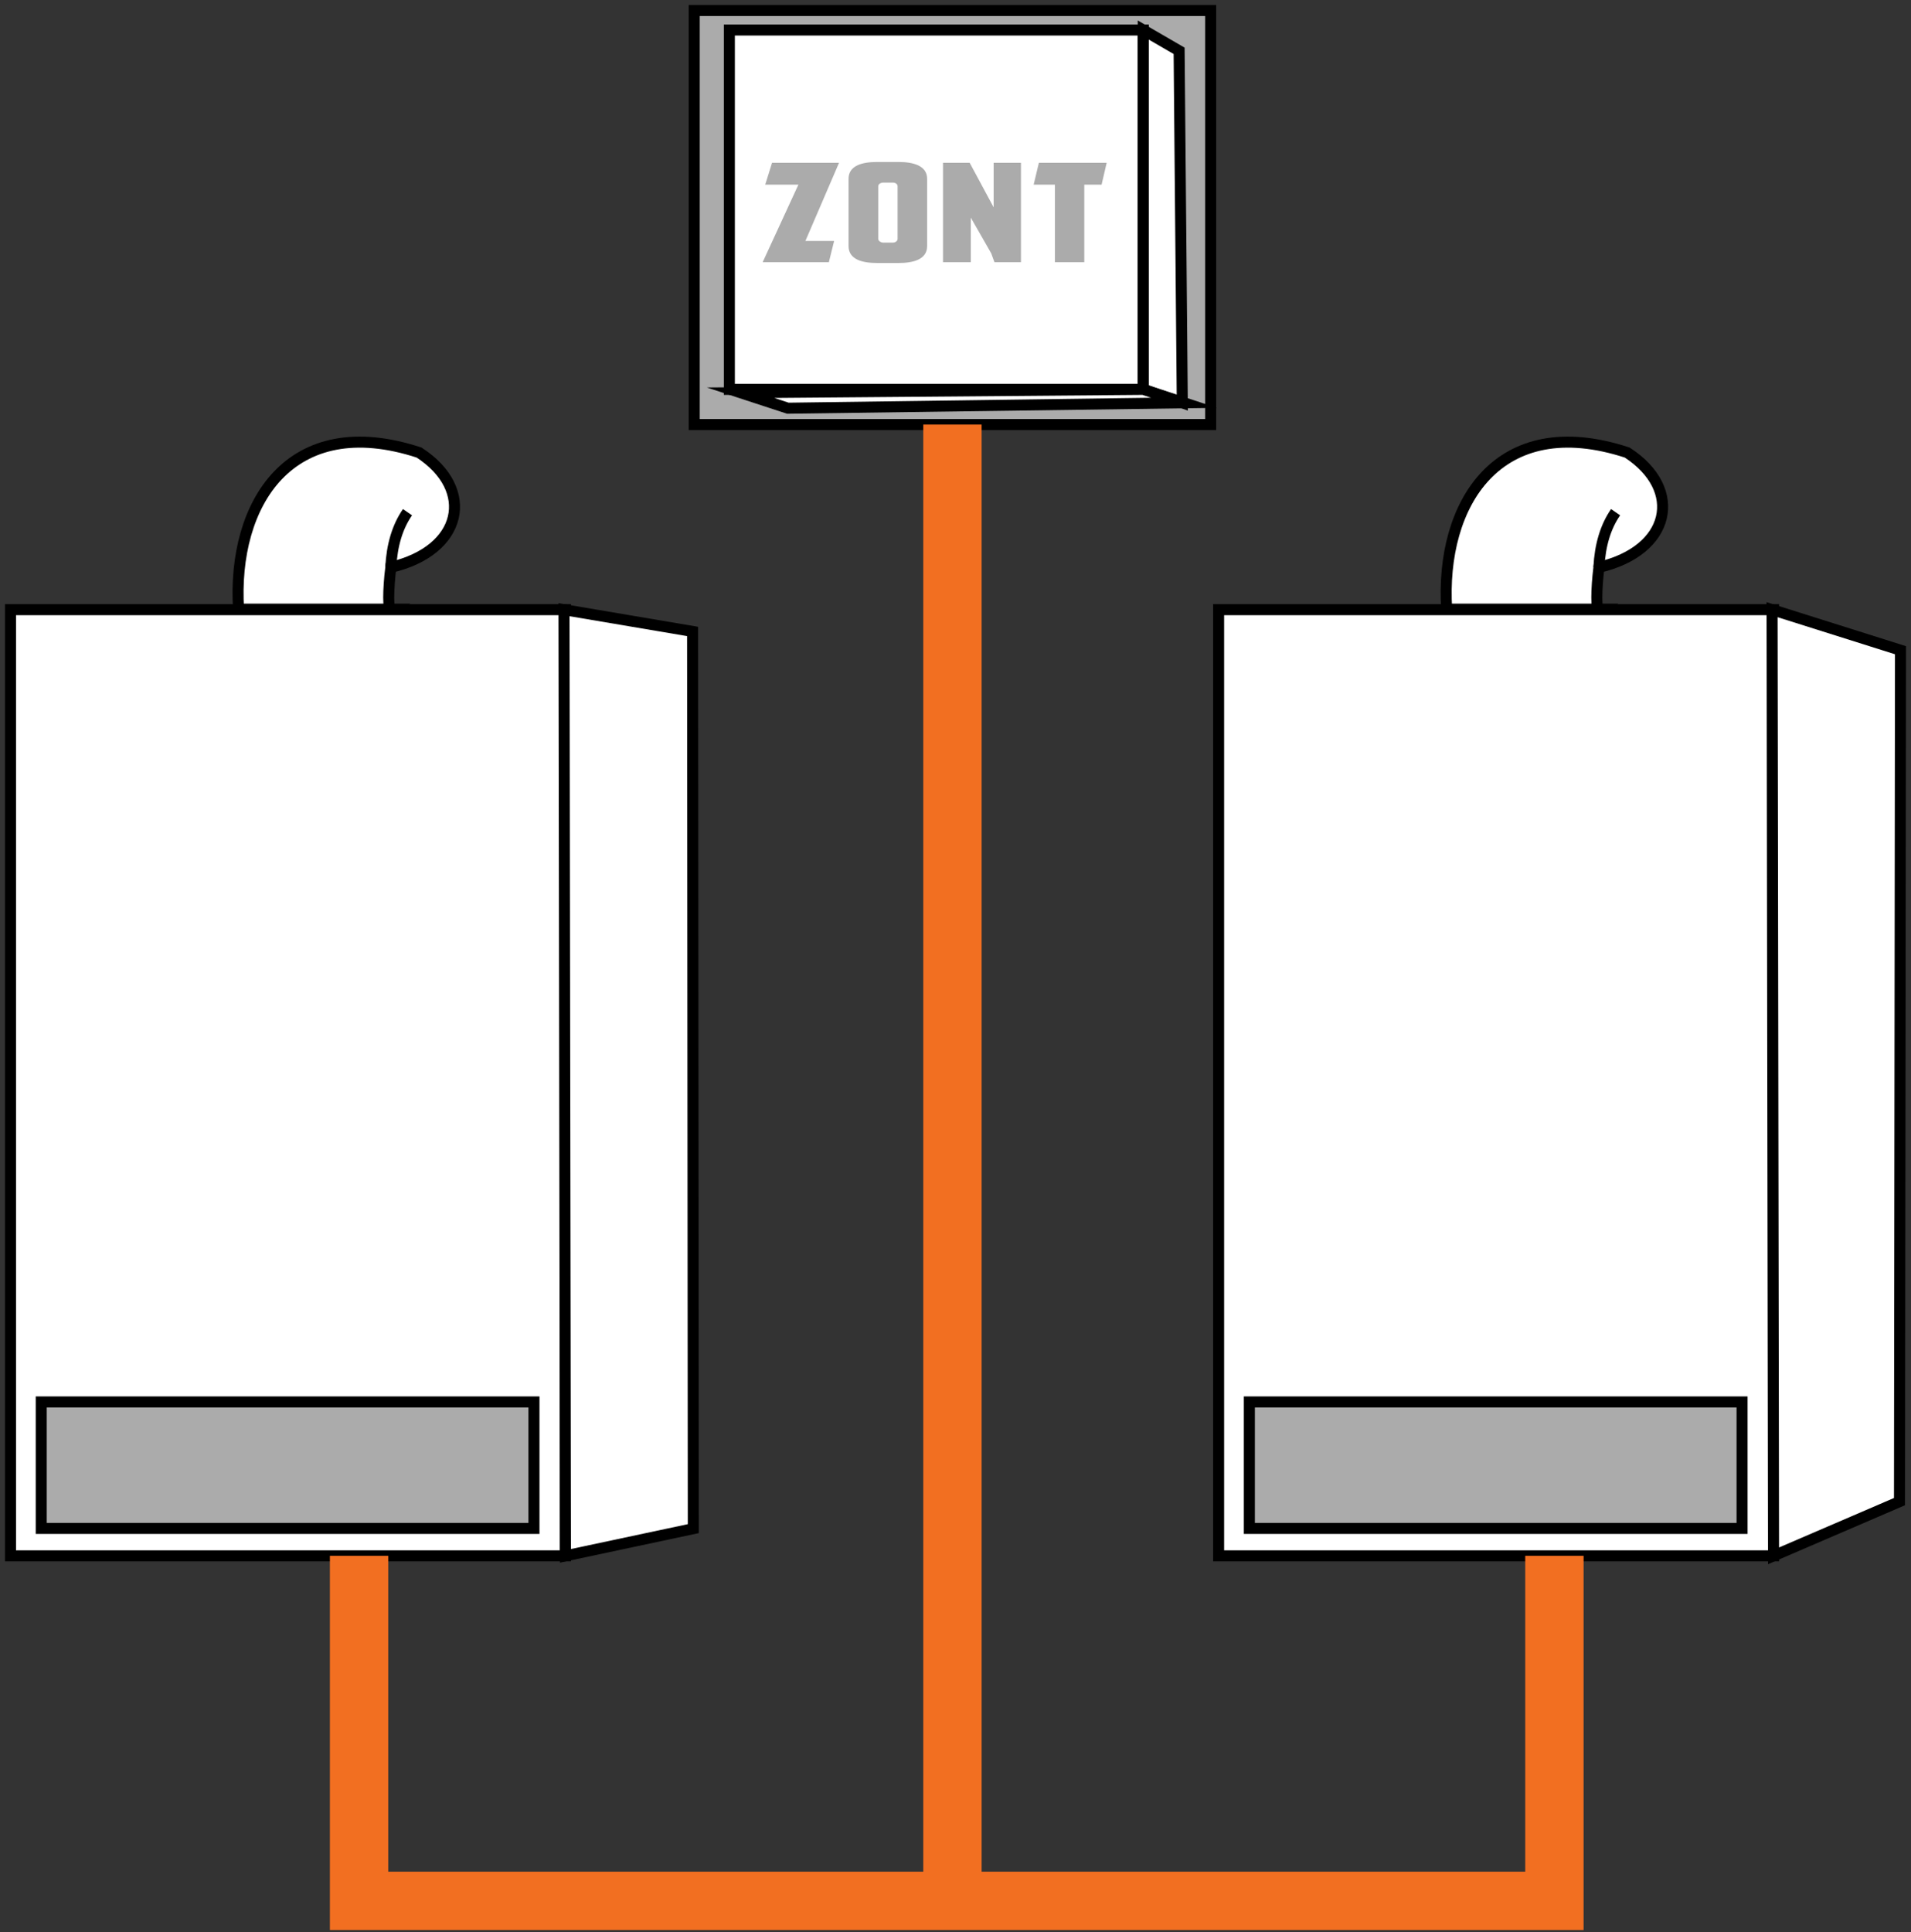 <?xml version="1.0" encoding="UTF-8"?> <svg xmlns="http://www.w3.org/2000/svg" width="364" height="368" viewBox="0 0 364 368" fill="none"><rect x="0" y="0" width="364" height="368" fill="#333333" stroke="none"/> <path fill-rule="evenodd" clip-rule="evenodd" d="M132.232 2H230.606V80.85H132.232V2Z" fill="#ABABAB"></path> <path d="M132.232 2H230.606V80.85H132.232V2Z" stroke="black" stroke-width="2.1" stroke-miterlimit="22.926"></path> <path fill-rule="evenodd" clip-rule="evenodd" d="M217.766 5.717H138.924V74.155H217.766V5.717Z" fill="white"></path> <path d="M217.766 5.717H138.924V74.155H217.766V5.717Z" stroke="black" stroke-width="2.1" stroke-miterlimit="22.926"></path> <path fill-rule="evenodd" clip-rule="evenodd" d="M217.766 5.717L224.594 9.677L225.199 76.715L217.766 74.155V5.717Z" fill="white"></path> <path d="M217.766 5.717L224.594 9.677L225.199 76.715L217.766 74.155V5.717Z" stroke="black" stroke-width="2.1" stroke-miterlimit="22.926"></path> <path d="M147.055 31.005L145.755 35.17H152.075L145.271 49.93H157.88L158.878 45.895H153.405L159.815 31.005H147.055Z" fill="#ABABAB"></path> <path d="M170.972 45.479C170.972 45.895 170.549 46.208 170.035 46.208H168.281C167.797 46.208 167.283 45.895 167.283 45.479V35.483C167.283 35.04 167.767 34.78 168.251 34.78H170.065C170.579 34.78 170.972 35.066 170.972 35.483V45.479ZM176.596 34.051C176.596 31.526 173.905 30.849 171.184 30.849H167.011C164.29 30.849 161.629 31.5 161.629 34.051V46.859C161.629 49.488 164.38 50.086 167.072 50.086H171.154C173.814 50.086 176.596 49.488 176.596 46.859V34.051Z" fill="#ABABAB"></path> <path d="M194.467 31.005H189.267V39.491L184.701 31.005H179.621V49.93H184.913V41.444L188.813 48.264L189.418 49.93H194.467V31.005Z" fill="#ABABAB"></path> <path d="M210.794 31.005H197.883L196.885 35.17H200.937V49.93H206.53V35.17H209.826L210.794 31.005Z" fill="#ABABAB"></path> <path fill-rule="evenodd" clip-rule="evenodd" d="M275.551 116.011H304.632C303.979 116.423 304.042 112.32 304.554 108.046C318.222 104.869 320.812 93.244 309.936 86.181C285.338 78.128 274.294 95.922 275.551 116.011Z" fill="white"></path> <path d="M275.551 116.011H304.632C303.979 116.423 304.042 112.32 304.554 108.046C318.222 104.869 320.812 93.244 309.936 86.181C285.338 78.128 274.294 95.922 275.551 116.011Z" stroke="black" stroke-width="2.1" stroke-miterlimit="22.926"></path> <path d="M304.555 108.046C304.77 103.8 305.83 100.298 307.737 97.541" stroke="black" stroke-width="2.1" stroke-miterlimit="22.926"></path> <path fill-rule="evenodd" clip-rule="evenodd" d="M337.819 296.296H232.115V116.107H337.819V296.296Z" fill="white"></path> <path d="M337.819 296.296H232.115V116.107H337.819V296.296Z" stroke="black" stroke-width="2.1" stroke-miterlimit="22.926"></path> <path fill-rule="evenodd" clip-rule="evenodd" d="M337.539 116.107L337.818 296.296L361.805 285.972L362 123.826L337.539 116.107Z" fill="white"></path> <path d="M337.539 116.107L337.818 296.296L361.805 285.972L362 123.826L337.539 116.107Z" stroke="black" stroke-width="2.1" stroke-miterlimit="22.926"></path> <path fill-rule="evenodd" clip-rule="evenodd" d="M237.973 266.986H331.823V291.072H237.973V266.986Z" fill="#ABABAB"></path> <path d="M237.973 266.986H331.823V291.072H237.973V266.986Z" stroke="black" stroke-width="2.1" stroke-miterlimit="22.926"></path> <path fill-rule="evenodd" clip-rule="evenodd" d="M45.436 116.011H74.516C73.863 116.423 73.926 112.32 74.439 108.046C88.106 104.869 90.696 93.244 79.82 86.181C55.223 78.128 44.178 95.922 45.436 116.011Z" fill="white"></path> <path d="M45.436 116.011H74.516C73.863 116.423 73.926 112.32 74.439 108.046C88.106 104.869 90.696 93.244 79.82 86.181C55.223 78.128 44.178 95.922 45.436 116.011Z" stroke="black" stroke-width="2.1" stroke-miterlimit="22.926"></path> <path d="M74.439 108.046C74.654 103.8 75.715 100.298 77.622 97.541" stroke="black" stroke-width="2.1" stroke-miterlimit="22.926"></path> <path fill-rule="evenodd" clip-rule="evenodd" d="M107.704 296.296H2V116.107H107.704V296.296Z" fill="white"></path> <path d="M107.704 296.296H2V116.107H107.704V296.296Z" stroke="black" stroke-width="2.1" stroke-miterlimit="22.926"></path> <path fill-rule="evenodd" clip-rule="evenodd" d="M107.426 116.107L107.704 296.296L132.061 291.114L131.924 120.253L107.426 116.107Z" fill="white"></path> <path d="M107.426 116.107L107.704 296.296L132.061 291.114L131.924 120.253L107.426 116.107Z" stroke="black" stroke-width="2.1" stroke-miterlimit="22.926"></path> <path fill-rule="evenodd" clip-rule="evenodd" d="M7.855 266.986H101.706V291.072H7.855V266.986Z" fill="#ABABAB"></path> <path d="M7.855 266.986H101.706V291.072H7.855V266.986Z" stroke="black" stroke-width="2.1" stroke-miterlimit="22.926"></path> <path fill-rule="evenodd" clip-rule="evenodd" d="M150.066 77.74L141.057 74.79L217.767 74.155L225.53 76.71L150.066 77.74Z" fill="white"></path> <path d="M150.066 77.74L141.057 74.79L217.767 74.155L225.53 76.71L150.066 77.74Z" stroke="black" stroke-width="2.1" stroke-miterlimit="22.926"></path> <path d="M68.394 296.296V362H296.08V296.296" stroke="#F26F21" stroke-width="11.111" stroke-miterlimit="22.926"></path> <path d="M181.418 80.85V362" stroke="#F26F21" stroke-width="11.111" stroke-miterlimit="22.926"></path> </svg> 
